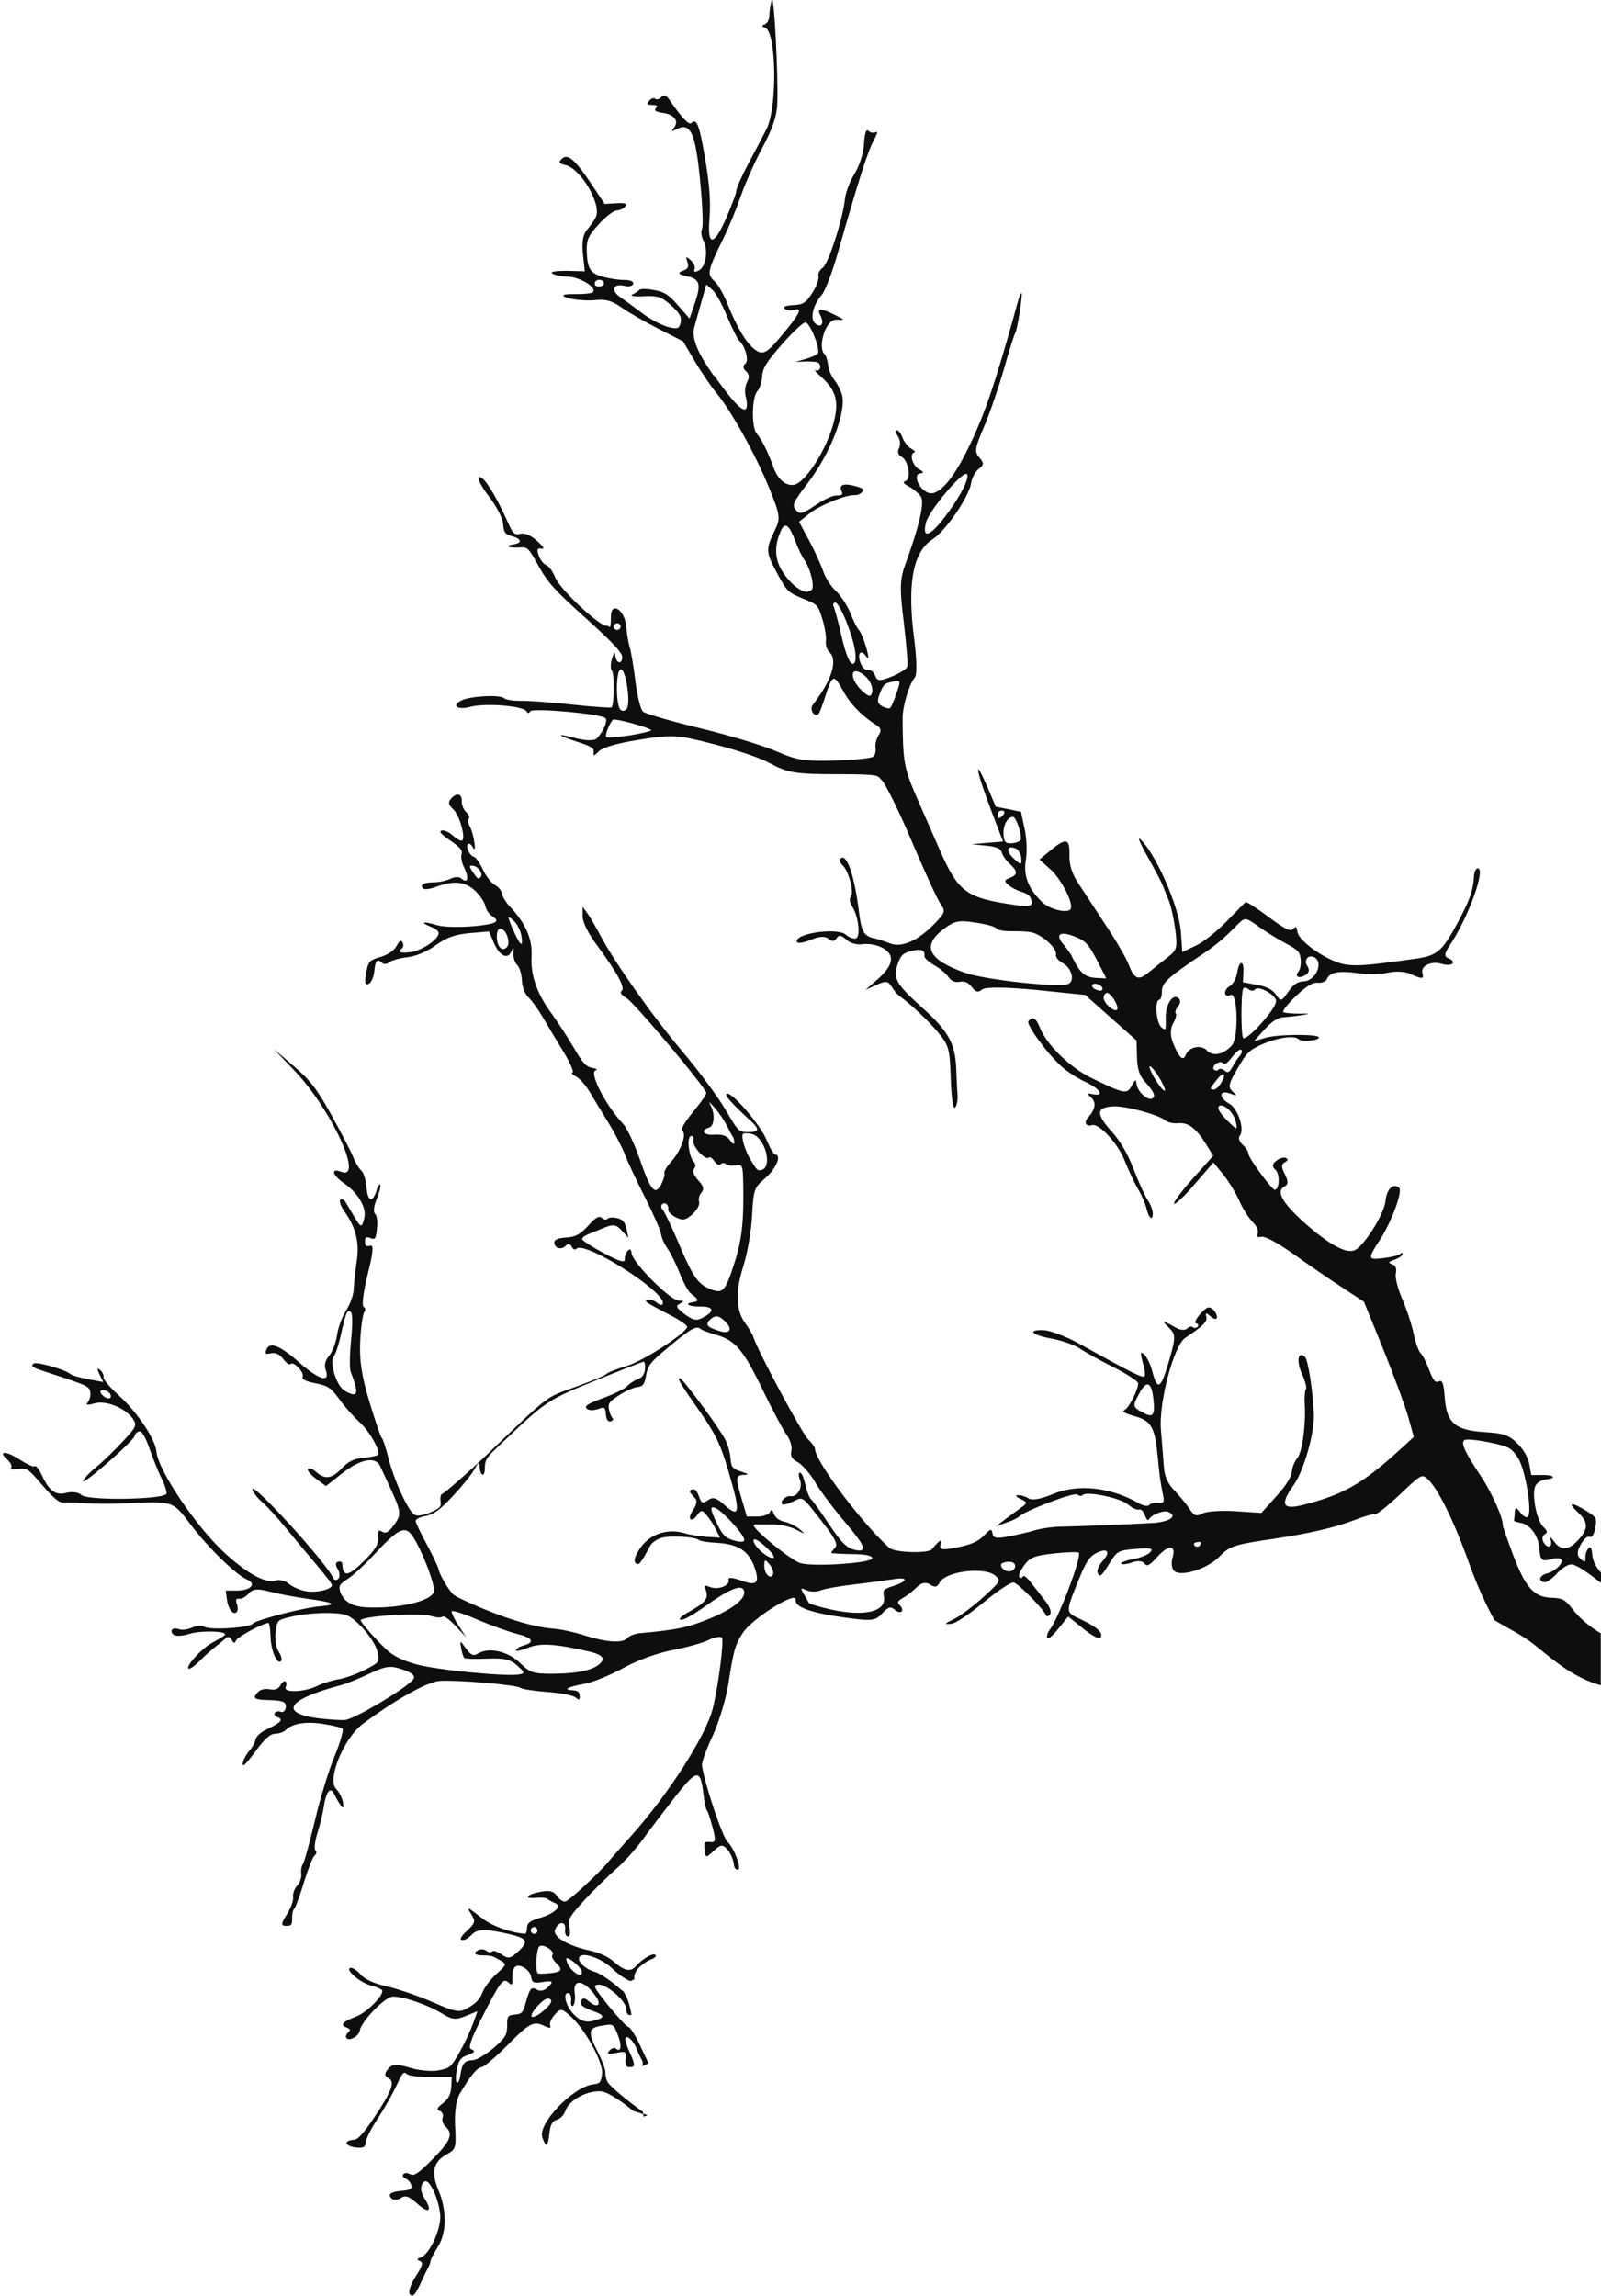 <?xml version="1.0" encoding="UTF-8"?>
<svg id="Ebene_1" xmlns="http://www.w3.org/2000/svg" version="1.1" viewBox="0 0 668 957.8">
  <!-- Generator: Adobe Illustrator 29.7.1, SVG Export Plug-In . SVG Version: 2.1.1 Build 8)  -->
  <defs>
    <style>
      .st0 {
        fill: #0e0e0e;
      }
    </style>
  </defs>
  <path class="st0" d="M270.3,882.5h-.2c-.6-.3-1.1-.5-1.7-.7,0,.4.1.9.1,1.3l1.8-.6Z"/>
  <path class="st0" d="M668,681.5c-4.7-2.8-8.8-6.2-11.9-10.2-3-3.9-4.3-4.6-8.7-4.7-7.3-.2-10.9-4.2-16-17.7-2.4-6.4-4.4-12-4.4-12.7.2-2.8-4.6-13.5-8.9-20-6.9-10.3-8.8-14.4-7-15.4.8-.5,5.5,0,10.4,1,8.1,1.7,9.1,2.2,11.9,6.5,3,4.6,6,22.4,4.1,24.5-.5.6-1.9-.2-3.1-1.7-1.8-2.5-2.2-2.4-2.4,0,0,1.5-.3,3-.3,3.3s1.3.7,3,1c3.8.7,7.3,5.5,7.6,10.7.3,4.8,1,5.5,4.9,4.4,1.7-.5,3.6-.5,4.1,0,1.4,1.3-2.1,4.9-5.7,5.9-3.3.9-4,3.2-1.2,3.7.9.2,3.3-1.5,5.2-3.6,1.9-2.2,4.7-3.9,6.1-3.8,1.7,0,5.9,2.7,12.3,7.7v-4.3c-2-2.2-3.4-4.8-3.6-7.2-.3-3.2-.7-4-1.7-2.8-.8.8-1.3,2.6-1.2,3.9,0,1.8-.3,1.9-2,.4-1.6-1.4-1.6-3,0-5.9,1.4-2.5,2.8-3.7,3.7-3.3,1,.4,1.8-.7,2.4-3.7.8-3.9.5-4.6-3.8-7.2-6.2-3.8-8-3.6-3.6.5,4.5,4.1,4.7,6.9.4,11.6-4,4.4-7.3,4.7-10.1.8-1.6-2.2-1.9-2.2-1.4-.4.7,3-1.7,3.3-3.2.4-.6-1.2-.3-2.6.7-3.1,1.2-.6,1-1.6-.6-3-2.8-2.5-5-13.6-3.4-17.1.6-1.4,2.6-2.6,4.6-2.8,4.7-.5,3-2-2.2-1.8h-4.1l-.8-4.5c-.5-2.8-2.4-6.2-5-8.7-3.6-3.5-5.6-4.2-13.6-4.7-12.4-.8-15.9-3.8-16.7-14.4-.4-5.8-1-7.5-2.4-6.8s-2.3,0-4.1-4.8c-1.2-3.2-2.8-6.3-3.6-7s-2.1-4.4-2.9-8.2c-.8-3.8-3-10.4-4.8-14.5-1.8-4.2-3-8.9-2.6-10.5.4-1.9,0-3.3-1.5-3.8-1.9-.7-1.7-1,1.1-2,1.8-.7,3.3-1.7,3.2-2.3,0-.6-.5-.7-1,0-.5.5-3.7,1.3-7,1.7-6.6.8-6.7.4-1.4-7.7,4.9-7.6,9.5-20.2,8-21.6-2.5-2.2-5.2.4-5.7,5.4-.5,5.5-9.2,19.3-13.1,20.7-3.6,1.3-10.8-2.7-20.9-11.7-9.3-8.4-11.9-13.2-8-15.1,1.5-.8,1.4-2.2,0-5-1.5-2.8-1.6-4.2,0-5,1.3-.7,1.5-1.3.4-1.8-.9-.4-2.7.1-4,1.2-1.8,1.4-1.8,2.4-.3,3.8,1.9,1.7,1.7,8.1-.3,8.3-1.2,0-10.8-13-11-15,0-1-1.2-2.7-2.5-3.9-1.3-1.2-1.8-2.7-1.2-3.5,2.3-2.6-.6-11.5-4.4-13.6-4.4-2.5-4.1-5.8.3-4.2,3.2,1.2,3.2,1.1,1.1-.9-1.8-1.7-1.5-3.2,1.4-8.2,4.6-8.1,5.5-9,11.5-11.6,6-2.6,12.9-3.6,14.6-2,1.4,1.3,8.6.7,8.6-.7s-17.1-1.4-22.4.2l-4.7,1.4,4.4-4.9c2.9-3.2,5.5-5,7.9-5.1,1.9-.1,5.4-.5,7.8-.9,3.7-.6,3.5-.7-1.4-.6-3.1,0-6-.3-6.5-.7-.4-.4,1.9-3.4,5.3-6.6,4.4-4.2,7-5.8,9.1-5.6,1.7.2,3.4-.5,3.8-1.5,1.2-2.9,5-3.6,12.9-2.5,4.1.6,9.8.5,12.7-.2s7.1-.5,9.2.5c5.1,2.3,5.8,2.2,5.1-.3-.9-3,3.7-5.2,7.9-3.9s6.8-.6,3.1-2.2c-2.1-.9-2-1.9.8-6.1,7.7-11.8,14.8-31.8,11.2-31.5-.7,0-1.4,1.5-1.5,3.2-.3,6.1-1.8,10.2-7.1,20-6.2,11.4-8.3,13.2-17.3,14.5-20.2,2.8-23.9,3.1-29.2,2.4-7.1-1.1-19.5-9.5-20.1-13.7-.3-2.2-.6-2.4-1.8-1.1-1.1,1.2-3.4,0-10.3-5.1-4.9-3.7-9.1-6.4-9.5-6.1s-3.9,3.9-7.9,8c-4.1,4.2-9.6,8.6-12.8,10.1l-5.7,2.7-.6-8.5c-.8-10.7-10.8-33.2-17.1-38.7-1.1-.9.4,2.4,3.2,7.4,2.8,5,5.6,10.2,6.2,11.7.6,1.5,1.8,4.5,2.7,6.7.9,2.2,2.1,7.7,2.7,12.2.9,7.5.6,8.4-3,11.2-2.2,1.7-5.8,4.6-8,6.4-4.5,3.7-6.1,3-8.6-3.5-.9-2.3-5-9.5-9.3-15.9-4.2-6.5-9.5-14.4-11.6-17.7-2.7-4.1-3.8-7.8-3.7-11.9.2-6.8-1.4-7.2-7.9-1.8l-4.6,3.8,4.7,4.2c4.6,4.2,9.9,14.7,8.2,16.6-1.5,1.7-8.2,0-11.3-2.6-6-5.4-8.4-11.4-7.3-17.8.6-3.4.4-9.4-.5-13.2l-1.5-7.1-5.2-1.1-5.3-1-3.2-7.5c-6.4-14.9-5.2-7.9,1.7,10.2l4.5,11.8-13.2,1.1,6,.6c4.3.4,6.2,1.2,6.7,2.9.4,1.3,1.8,3.4,3.3,4.7,3.4,3.1,3.4,4.6,0,5.9-2.2.8-2.4,1.3-.7,2.8,1.1,1,3.6,2.4,5.7,3,2.8.9,3.8,1.8,4.1,3.9.4,2.4-1.1,2.5-10.6,1-16.8-2.7-20.3-5.5-27.7-22.4-2.3-5.3-6.7-15.3-9.7-22.1-5.2-12-5.7-14.7-5.8-32.8,0-5.3,2.8-14.4,5.2-17.2.8-.9.7-7.8-.3-15.4-3.1-23.3-.7-36.8,7.6-42.1,5.5-3.5,15.2-17.7,16.1-23.5.3-2.1,1.8-4.8,3.2-5.9,2.2-1.6,2.2-2.5.2-4.7-2.1-2.4-1.8-4,1.9-12.7,2.4-5.5,6.1-16.4,8.4-24.3,2.2-7.9,4.4-14.6,4.7-15,.8-.9,3.3-16.6,2.6-16.6s-1.9,5-3.6,11.1c-7.5,26.6-11.4,38.1-17,50.2-7.1,15.4-13.5,23.2-17.9,22.1-4-1-7.1-7.7-3.8-8.2,1.7-.2,1.6-.6-.4-1.7-2.7-1.4-4.2-6.4-2.1-7,.7-.2.2-.9-1.2-1.6-1.3-.7-2.9-2.7-3.6-4.5-.6-1.8-1.7-3.2-2.4-3.2s-.5,1.2.5,2.6c.9,1.4,1.1,3.6.4,4.9-.8,1.5-.4,2.8,1.1,3.6,2.9,1.6,4.1,9.4,1.6,10.1-1.3.4-.9,1,1.6,2.4,1.9,1,4.1,2.9,4.9,4.2,1.5,2.5-1,12.9-6.3,27.4-2.6,6.9-2.7,10.6-.9,25,1.1,9.3,1.8,17.7,1.4,18.6-.4.9-3.3,2.7-6.5,4-4.8,1.9-6,1.9-6.8-.3-.6-1.6-1.7-2.5-3-2.5s-2.4-.8-3.2-3c-1.5-4.1.3-5.9,2.5-2.5,1,1.6,1,0,0-3.6-1-3.5-2.4-6.8-3.1-7.5-.7-.6-2.3-3.9-3.6-7.1-1.3-3.2-4-7.4-6-9.2-2-1.8-4.3-5.4-5.2-7.9-.8-2.5-3.4-8.3-5.8-12.8l-4.4-8.2,4.5-3.6c4.3-3.4,15.8-8,18.9-7.5.8,0,2-.4,2.8-1.2,1.2-1.3.8-1.6-3.1-2.7-4.8-1.2-6.6-.4-5.3,2.4.6,1.3,0,1.6-2,1.6s-5.6,1.8-9,4.1c-5.3,3.6-6.5,3.9-8.1,2-1.7-2-1.2-3.2,4.8-11.1,9.6-12.4,16.3-29.9,14.4-37-.5-1.9-2-4.7-3.2-6.2s-2.4-4.3-2.6-6.2c-.2-2-.9-4.1-1.5-4.6-1.8-1.6-1.3-7,.8-11,1.5-2.6,2.7-3.5,5-3.3,2.7.2,2.6,0-1-1.8-6.4-3.2-8.2-3.2-6.5,0,1.8,3.4.3,5.6-2.3,3.2-2.1-1.9-.7-7.8,2.9-11.8,1.3-1.5,4.4-9.4,6.7-17.6,8.4-29.5,12.6-42.7,15-46.9,1.3-2.4,1.8-3.9.9-3.4-.9.5-2.3.3-3.1-.5-1-.9-1.6.8-1.9,5.3-.2,3.9-1.8,9.1-3.9,12.5-2,3.2-3.7,7.8-4,10.3-.9,8.7-7,27.4-9.3,29-1.3.9-2.1,2.4-1.8,3.5s-.8,4.2-2.5,6.9c-2.8,4.3-3.8,5-8.1,5.2-3.2.2-4.4.7-3.5,1.5.8.7,2.5.9,3.9.5,3.4-1.1,2.6,1-2.4,7.3-8.7,10.8-10.2,11.8-13.7,9.4-3.6-2.5-7.7-9.3-11.7-19.3-1.5-3.9-4-8.2-5.6-9.6-3-2.7-2.6-4.4,4-17.8,2.1-4.2,5.2-11.8,7-16.9,1.7-5.1,5.8-14.4,9.1-20.6,4.4-8.2,6.1-13.3,6.3-18.4.5-11.7-1.4-47.3-2.3-43.5-.5,1.9-1,4.9-1,6.6s-.9,3.3-2,3.7c-1.3.4-1.2.8.3,1.4,4.7,1.8,5.1,33.4.5,42.3-1.1,2.2-4.4,8.5-7.3,13.9-2.9,5.4-5.3,10.8-5.3,11.9s-2,6.1-4.1,11.1c-5.2,11.9-8,12.2-7.1.7.7-8.3-.1-16.7-3-32-1.5-7.8-2.7-10.1-4.5-8.2-1,1.1-4-2.1-9.3-9.8-1.3-1.9-2.2-2.2-3.3-1-.8.9-1.9,1.2-2.5.7-.6-.5-1.7-.2-2.5.8-1.2,1.4-1,1.7,1.2,1.8,2.1,0,2.5.4,1.5,1.4-.8.9,0,1.5,3,1.9,4.8.7,6.9,3.5,4.5,6.3-1.2,1.5-.9,1.6,1.4.4,5.6-2.8,7.7,1.7,9.6,21.4,1,10.2,1.4,19.3.8,20.3-.5,1-.3,3.2.6,4.9,2.1,4.1,1,11.1-2,12.5-1.6.8-2.2.6-1.7-.6.4-.9-.3-2.6-1.6-3.7-2-1.8-2.2-1.7-1.4.7.7,2.2.3,2.9-2.2,3.8q-3,1.1,1.8,2.1c5.8,1.2,6.3,3.3,3.2,12.2l-1.9,5.5-4.8-5.5c-3.9-4.5-5.8-5.7-10.1-6.4-2.9-.6-5.7-.6-6.1,0-.4.5-1.7,1.3-2.9,1.9-1.1.6,1,.9,4.7.7,5.8-.3,7.5.2,11.5,3.8,3.6,3.2,4.5,4.9,4,7.2-.6,2.6-1.4,2.8-5.3,1.8-2.5-.7-7.2-3.1-10.4-5.5-3.2-2.4-7.4-5.5-9.5-6.9-4.3-3-3-5.9,2-4.7,1.7.4,3.2,0,3.4-.9.2-1-1.2-1.6-3.7-1.6s-6.2-.6-8.9-1.3c-5.5-1.5-6.6-3.4-6.8-11.4,0-4.1.8-6,5.1-10.6,2.8-3.1,6.1-5.6,7.4-5.7,1.2,0,2.9-.8,3.6-1.7,1-1.1,0-1.5-3.6-1.3l-5,.3-6.2-9.3c-6.6-9.7-9.5-12-11.9-9.3-1.2,1.3-.9,1.8,1.8,2.4,6.5,1.6,15.1,16.5,12.6,21.7-.7,1.4-2.4,3.8-3.7,5.3-1.6,1.8-2.2,5.1-1.7,10l.8,7.3-7.5-.2c-4.1,0-6.9.3-6.2,1s3.7,1.3,6.6,1.4c5.2.2,12.3,4.6,10.5,6.5-.5.5-3.3.8-6.2.8s-5.7,0-6,.4c-1.1,1.3,8,2.7,13.3,2.1,4.2-.5,6.9.3,11,3.2,3,2.1,10,6.1,15.5,8.9l10,5.1,4.9,8.3c2.7,4.6,6.7,10.4,8.9,13.1,6.3,7.5,16.6,26.2,22.1,39.7,4.6,11.4,4.8,12.7,2.5,17.5-4,8.3-3.9,9.2.7,17.9,4.3,7.9,4.6,8.2,10.8,10.8,6.3,2.5,6.4,2.7,8.2,8.5,1,3.2,1.7,7.3,1.5,9-.2,1.8.4,3.9,1.4,4.8,3.7,3.4,1.1,11.8-6.9,22.1-1.5,1.9.8,5.5,2.4,3.8.5-.5,1.7-3.8,2.8-7.2,3-9.4,3.6-9.6,7.4-2.6,3,5.6,8.1,10.8,14.2,14.6,1.7,1.1,1.9,2.2.7,4-.9,1.4-1.5,3.7-1.3,5.1.2,1.4-.1,3.1-.8,3.8-.6.7-7.8,1.5-15.9,1.7-12.9.4-16.1-.1-24.8-3.9-5.5-2.4-19.8-6.7-31.8-9.6-12-2.9-22.7-6-23.7-6.9-1-.9-2.4-6.4-3.1-12.1-.7-5.8-1.8-12.4-2.4-14.6-.7-2.3-1.3-6.1-1.5-8.7-.5-7-6.4-10.9-6.4-4.2s-.7,3.5-1.6,3.8c-2.6.8-19.8-15.3-21.7-20.3-.9-2.3-2.5-4.5-3.6-5-1.1-.4-2.6-2.2-3.2-4-.9-2.6-.7-3.2,1.1-2.9,1.5.2.9-.8-1.8-3.2-2.6-2.4-5-3.4-6.9-3-2.7.6-3.1.2-5.9-6.1-4.9-10.8-9.8-18.4-11.4-17.5-.8.5.8,3.7,4.1,8,3.3,4.4,5.7,8.9,5.9,11.5.3,3.6.9,4.4,3.7,5.1,4,1,4.4,2.9.7,3.4-3.9.6-2.1,1.6,2.3,1.3,3.7-.2,3.8,0,8.2,7.9,3.8,6.8,6.8,10.1,19.6,21.6,10.6,9.5,15.1,14.3,15.2,16,.2,3.2-2.3,3.2-2.8,0-.3-2.3-.5-2.1-1.5,1.1-.6,2-.6,4.2,0,4.8,1.1,1,1,14.1-.1,15.3-.3.3-7.9-.2-17-1.2-9.1-1-18.7-1.6-21.4-1.5-2.7,0-5.6-.4-6.5-1.1-1.7-1.6-14.4-.9-17.9,1-4.2,2.2-1.4,4,3.8,2.6,6.3-1.7,22.3-.4,23.5,1.9.5.9,1.1.9,1.5,0,.6-1.6,29.4,1,31.4,2.8,1.1,1-.7,5.4-3.5,8.4-1,1.1-4.4,1.1-8.8,0-8.8-2.3-8.3-1.4.9,1.6,5.6,1.8,6.8,2.6,6.5,4.4-.3,1.5.3,1.4,2-.4,1.5-1.7,7.6-3.5,17.1-5,13.8-2.2,15.7-2.1,31.2,1.9,9.1,2.3,19.4,5.8,22.8,7.7,7.9,4.3,10.9,4.8,29.3,4.8s15.8.7,17.8,2.5c1.5,1.4,7.1,12.7,12.4,25.2s10.7,24.3,12,26.2c2.3,3.4,2.2,3.7-2.5,8.6-6.8,7-13.7,10-18.4,8.1-2.1-.8-5-1.8-6.5-2.1-4.4-.9-5.5-2.7-6.5-11.1-1.9-15.3-5.2-24.9-7.8-22.1-.5.5-.1,1.7.9,2.6,2.6,2.4,5,11.4,3.5,13.1-.7.8-.5,2.6.5,4.1,2.7,4,3.7,12.8,1.6,13.4-1,.3-2.9-.4-4.1-1.5-3.5-3.2-21.5-.6-20.5,2.9.2.8,2.8.5,5.8-.8,3.5-1.5,6-1.6,7.4-.4,1.4,1.2,2.5,1.1,3.3-.2,1-1.6,2-1.4,4.1.5,1.7,1.6,4.5,2.3,7.2,1.9,2.4-.3,6,.4,8.2,1.7,5.1,3,4.2,7.3-2.6,13.2l-4.8,4.2,4.6-2.1c3.9-1.8,4.9-1.6,6.3.7.9,1.5,2.4,3.4,3.4,4,5.1,3.8,11.7,10,16,15.1,4.5,5.4,4.9,6.8,5.3,19.4.2,7.4,1,12.9,1.8,12,.8-.8,1.2-3.4,1-5.8-.2-2.4-.4-7-.5-10.2-.4-10.7-3.2-15.8-14.1-25.6-11.1-10-12.4-12.3-10.3-18.4,1.3-3.6,2.1-4.4,5.5-5.3,4.1-1.1,6-.4,5.6,2-.1.8,1.7,2.5,4.1,3.9,2.4,1.3,5.1,3.6,6,5,1.1,1.6,2.7,2.3,4.6,1.9,2-.4,3.7.3,5.1,2.2,1.6,2.2,2.6,2.4,4.3,1,1.4-1.1,9.9-1,22.6.2l20.4,2.1,10.7,9.5,10.7,9.5.2,6.9c.1,4.9,1.1,8,3.4,10.4,3.8,4.1,4.7,6.4,2.7,7-2.1.6-6-3.3-6.3-6.2-.2-2.1-.5-1.9-2,.8-2,3.7-3.1,3.4-17.1-3.4-8.7-4.3-18.5-13.9-21.2-20.8-1.6-4.1-3-4.9-4.8-2.8-1.1,1.3,7.9,13.7,14,19.1,2.2,2,6.7,4.9,10,6.4,6.1,2.9,7.9,6,2.8,5-2.5-.5-2.6-.4-.6,1.4,2.2,2.1,1.8,4.9-1.3,8.3-1.9,2.1-.9,4,1.7,3.2,2.9-.8,10.8,7.7,13.5,14.7,1.5,3.7,3.9,9,5.5,11.7,1.6,2.7,3.2,6.4,3.6,8.2,1,4.2,2.6,5.6,2.7,2.4,0-1.4-.9-3.9-2.1-5.7-1.2-1.7-3.8-7.5-5.9-12.9-2.4-6.4-5.7-11.9-9.3-15.9-6.5-7.2-6.3-10,.8-10.3,5.2-.3,19.1,3.5,21.8,5.9.9.8,3.3,1.3,5.3,1.1,4.2-.4,7.5,2.1,11.7,8.9l2.9,4.7-8.6,9.6c-4.7,5.3-8.2,10-7.7,10.4.5.4,4.4-3.2,8.6-8.2l7.8-9,4,4.9c2.2,2.7,5.3,7.7,6.8,11.1,1.5,3.4,4.1,7.4,5.6,8.9,1.6,1.5,2.5,3.6,2.1,4.6-.6,1.6-.4,1.8,1.7,1.5,1.5-.2,6.6,2.5,13.2,7.2,5.9,4.2,14.9,10.4,20.1,13.8l9.3,6.1,8.1,19.9c4.4,11,9.1,23.6,10.4,28.2l2.3,8.3-5.9,5.4c-15.4,14.1-23.7,18.8-40.5,23-8.4,2.1-9.5-.2-3.8-8.2,4.3-6,8.8-21.8,8.5-29.6-.4-9.9-2.4-22.7-3.7-24-2.9-2.6-3.7,1.7-1.3,7,1.4,3,2.1,5.9,1.7,6.4-.4.5-.7,3.4-.5,6.4.5,8.9-1.1,20.2-3.2,22.6-1.1,1.2-2,3.7-2.2,5.5-.2,2.2-2.4,5.8-6.5,10.3l-6.2,6.9-10.7-.7c-5.9-.4-12.1,0-13.8.9-2.8,1.4-3.5,1.1-5.7-2.2-1.4-2.1-4.3-5.5-6.3-7.6-2.6-2.7-3.9-5.6-4.2-9.8-.2-3.3-.8-10.1-1.2-15.2-1-11.3,5.3-35.1,10.1-38.4,7.8-5.2,9.4-6.9,8.8-9-.4-1.6,0-1.6,1.8,0,1.3,1.2,2.5,1.4,2.7.5,0-.9-.6-2.4-1.7-3.4-1.6-1.4-2.6-1.1-5.3,1.9-1.9,2.2-2.6,3.8-1.7,3.9.9.2,1.1.8.6,1.4-.5.6-1.5.7-2,.2-.6-.5-1.6-.2-2.4.6s-2.9.7-4.7-.4c-5.6-3.2-6.2-3.2-2.9,0,2.8,2.7,2.9,3.9.5,12.4-3.8,13.4-5.2,14.5-7.5,5.5-.7-2.7-2.2-5.6-3.3-6.7-1.6-1.5-1.7-.8-.6,3.2.8,2.8,1.2,5.4.7,5.9-.7.8-5.1-1.3-27.2-13.6-5.2-2.9-11.8-5.4-14.4-5.6-7.7-.4-5.6,2,3,3.5,4.3.8,9.6,2.7,11.8,4.2,2.2,1.5,8.5,5,14.1,7.8,5.5,2.8,10.1,5.8,10.1,6.6,0,2.7-3.8,10.2-5.6,11.1-1.3.7-.3,1.4,4,2.6,7.2,2,8.6,4.6,9.8,17.4.4,5.1,1.3,11.5,1.9,14.2,1,4.3.8,4.8-1.7,4.6-1.5-.2-3.2.2-3.8.9s-2.6.3-4.4-.8c-11.9-6.7-25.3-8.1-35.7-3.8-5,2.1-8.8,2.8-10.3,1.8-1.3-.8-3.2-1.4-4.4-1.3-1.3,0-.9.6,1.2,1.6,2.8,1.3,2.8,1.7.4,3.4-1.5,1.1-4.5,3.3-6.7,4.9l-3.9,3,4.3-1.5c2.4-.8,4.6-1.9,5.1-2.4,2.2-2.4,23.2-10.4,24.4-9.3.8.7,1.8.8,2.3.2,1.6-1.7,15.9,1.3,18.9,4,1.6,1.4,3.5,2.3,4.4,2.1,1-.3,1.9.5,2.6,2.4.6,1.6,1.3,2.4,1.6,1.8,1-2,6-4,8-3.3,4.4,1.7.9,4.2-6.3,4.7-10.7.6-28.8,1.3-37.2,1.5-3.9,0-9.2.7-11.8,1.5s-7.6,1.9-11.1,2.6c-5.2,1-6.5.7-6.8-1.3s-.9-1.9-3.1.5c-2.9,3.1-6.1,4.5-14,5.8-4.1.7-5,.4-4.6-1.5.3-2,.2-2.2-1.1-.9-.8.8-1.9,2-2.4,2.7-1.4,1.9-15.5,1.5-17.8-.5-11.3-10.1-30.5-35.6-31-41,0-1-1.4-2.9-2.9-4.3-2.4-2.2-20.7-36.2-22.8-42.5-.4-1.3-2-4-3.5-6-3.9-5.4-4.1-13.2-.7-23.9,1.6-5.1,3.3-14.5,3.6-20.9.6-10.9.9-11.7,5.2-15.4,4.7-4,7.2-9.6,4.6-10.1-.8,0-2.4-2.9-3.7-6-2.4-6.1-14.3-20.1-16.6-19.4-1.3.4,2.1,4.2,10.1,11.5,3.8,3.5,3.4,4.6-1.7,4.5-3.4,0-3.9-.6-8.9-9.2-2.9-5-11.1-16.2-18.4-24.8-13-15.5-28.2-37.2-34.1-48.4-1.7-3.2-4-7.2-5.1-8.7l-2.1-2.9v4.2c.2,2.7,2.4,7.1,6.4,12.4,8.2,11.2,11.5,17.3,9.9,18.5-.9.6-.2,1.7,2,3,3.3,1.9,33.2,37.5,33.3,39.6,0,.6-1.6,3-3.6,5.5-6,7.4-7.3,9.5-6.2,10.5,1.6,1.5-1,8.4-4.8,12.6-1.9,2.1-3.2,4.3-2.9,4.9.3.6-.3,2.7-1.3,4.6-2.6,4.9-4.4,2.7-9.1-10.9-2.2-6.2-5.2-12.6-6.8-14.3-7.3-7.7-14.4-21.5-11.4-22.4.9-.3.2-.7-1.5-1-2.5-.4-4-2-7.8-8.6-2.6-4.4-6.7-10.7-9.1-14-6.1-8.2-8.9-16-8.4-24.1.4-7-2.5-13.7-9-20.5-1.7-1.8-3.2-4.3-3.4-5.6-.2-1.2-1.5-2.8-2.9-3.5-1.4-.7-3.7-3.6-5-6.4-1.3-2.8-3-5.2-3.7-5.3-1.7-.3-3.6-4.2-2.6-5.3.4-.5,1.4,0,2.1,1.3.8,1.5,1.1.7.6-2.2-.3-2.4-1.2-5.4-1.9-6.6-.7-1.2-.9-2.7-.4-3.2s0-1.7-1.1-2.7c-1-.9-1.9-2.9-1.8-4.4.1-3.3-2.1-3.9-4.5-1.2-1.3,1.5-1.1,2.6.8,4.3,2.6,2.3,5.3,11.5,3.9,13.1-.4.5-2.1-.4-3.8-1.9s-3.8-2.5-4.8-2.2c-1.3.4-.3,1.5,3.6,4.2,4.1,2.8,5.2,4.1,4.7,5.6-.4,1,0,3.7,1.2,5.9,2,4.2,1.3,6.6-1.3,4.3-.9-.8-2.9-.7-4.5.1-1.6.8-4.7,1.5-6.9,1.5-4.2,0-6.1,1.1-4.5,2.6.5.5,2.8.2,5-.6,7.5-2.8,12.3-2.4,16.4,1.3,2.1,1.9,4.2,4.9,4.5,6.6.4,1.7,1.7,3.6,3,4.3,1.3.7,1.9,1.7,1.4,2.2-1.7,1.9-19.3,3-24.5,1.5-5.9-1.8-7.6-1.3-2.5.7,2.2.9,3.3,1.9,3.1,2.9-.5,2.6-7.1,7-11.5,7.6-4.3.6-6,0-3.9-1.4.7-.5.9-1.7.4-2.6-.6-1.2-1.3-.8-2.5,1.4-1.1,2-3.4,3.6-6.6,4.6-4.7,1.4-5.1,1.8-6,6-.5,2.5-.7,4.8-.2,5.2,1.3,1.1,3.2-1.8,3.5-5.3.4-4.3,1.2-5.3,3.1-3.5.8.8,2.2.7,2.9,0,.8-.8,4.1-1.8,7.5-2.2,3.8-.4,8.5-2.4,12.2-5.1,4.4-3.2,8.2-4.5,14.1-5l8.1-.7,1.9,4.6c2.3,5.5,5.8,7.3,7.3,3.9,1-2.2,1.1-2.2.9.8,0,1.7.6,3.8,1.6,4.7s1.8,3.7,2,6.4c0,2.7,1.3,5.8,2.6,7s3.8,4.6,5.6,7.6c1.8,3.1,5.7,9.6,8.7,14.5,3,4.9,4.9,9.1,4.2,9.3-.7.2,0,1,1.4,1.7,1.4.7,3.9,3.4,5.4,5.9s5,8.3,7.8,12.8c2.8,4.5,6,10.7,7.2,13.7,1.1,3,4.9,11.1,8.4,18,3.5,6.9,6.5,13.8,6.7,15.3s1.4,4.3,2.8,6.2c1.3,1.9,3.6,6.6,5.1,10.4,1.5,3.8,3.5,7.5,4.6,8.3,3.3,2.5,3.5,3.2.8,3.6-4,.6-1.6,1.9,3.4,1.8,5.3,0,5.8,1.9,1,4.5-2.9,1.6-4.2,1.3-7.8-1.3-3.6-2.8-3.9-3.4-2-4.4,1.9-1,1.8-1.2-.5-1.3-3.5,0-19-15.6-19.6-19.5-.3-2.1-.7-2.3-1.7-1.2-.7.8-1.3,2.4-1.2,3.6,0,1.5-2.4.7-8.8-2.7-4.9-2.6-8.9-5.2-9-5.8,0-.6,1.1-1.5,2.6-2.1s4.5-1.8,6.9-2.8c3.5-1.4,4.8-1.2,7,1.3l2.8,3-.8-3.7c-.6-2.8-1.5-3.9-3.9-4.5-1.7-.4-3.5-.3-4,.3-.5.5-1.6.4-2.4-.4-1.1-1-2.6-.2-5.7,3.3-3.3,3.6-5.3,4.7-9.2,4.9-3.3.2-5,.9-4.9,2.2.1,2.4,3.1,3.1,4.9,1.1.8-.9,1.7-.7,2.3.5.6,1.1,1.4,1.5,2,.9,3.2-3.6,37,17.8,36.1,22.8-.2.9-1.2.8-2.4-.2-1.1-1-2.9-1.6-3.8-1.3-1.9.5-1.8.6,10.2,6.9,3.3,1.7,6,3.7,6.1,4.3.1,2.4-18,14.2-25.2,16.4-4.1,1.2-7.9,2.7-8.4,3.3s-6.3,3-12.9,5.4c-12.8,4.6-10.6,2.9-36.5,27.8-8.2,7.8-18,16.4-19.1,16.8-.7.2-1,1.6-.8,3,.4,2.3,0,2.9-4,4.7-2.5,1.1-5.4,1.7-6.6,1.2-2.6-1-8.9-14.6-11.3-24.5-1-3.8-2.1-7.3-2.6-7.7s-2.8-7.3-5.2-15.2c-3.2-10.6-4.2-17.3-3.8-25.2.3-5.9,1.1-11.3,1.7-12.1.7-.7.5-1.7-.3-2.2-.8-.5,0-6.6,1.7-13.5,2.3-9,2.6-12.4,1.1-12-1.7.5-2.2,0-2.2-1.7s.4-2.2,2.2-1.5c2.1.8,2.3.4,2.8-4,.3-2.7,0-5.4-.8-6.1s-.5-3.3.6-5.9c1.1-2.6,1.8-5.3,1.6-6.1-.2-.8-1,.2-1.6,2.3-1.7,5.4-3.7,4.6-4.2-1.5-.2-2.9-1.2-6.1-2.2-6.9-1-.9-2.5-3.4-3.3-5.5-.8-2.1-4.9-10-9-17.4-6.4-11.5-8.8-14.5-15.8-20.6l-8.3-7.1,8.6,9c15.4,16.2,29.1,45.9,19.5,42.2-4.6-1.8-3.8,1.4,1.2,4.8,5.8,4,9.5,10.2,8.4,14.5-1,4.1-1.4,4.1-4-.3s-3-5-3.7-6.2-1.7-1.7-2.3-1.1c-.6.6.3,2.7,1.7,4.8,4.7,6.5,6.3,12.8,5.2,20.4-.6,4.1-1.2,9.4-1.3,11.9,0,2.5-1.6,6.6-3.2,9.1-1.7,2.6-3.4,7.3-3.8,10.4-.5,3.2-2,7-3.3,8.5-1.6,1.8-2.1,3.9-1.4,5.8,2,5.6-2.7,4.3-11.2-3.2-8-7.1-12.3-8.7-13.6-5.1-.6,1.7-.3,1.9,2,1.4,1.9-.4,3.6.4,5.1,2.4,1.2,1.6,2.6,2.6,3,2.1,1.2-1.4,5.8,3.4,5.1,5.2-.5,1.1,1.1,2,5.3,2.8,5.4,1.1,6.4,1.8,10.1,6.8,2.2,3.1,5.9,7.2,8.2,9.3,4.2,3.7,9.1,12.4,7.8,13.8-.4.4-3.1.9-6,1.2-3.9.3-6.4,1.5-9.2,4.5-4.1,4.3-7,4.7-10.8,1.2-1.3-1.1-2.7-1.6-3.2-1.1s1,2.4,3.3,4.1l4.2,3.1,7-5.5c7.6-5.9,13.8-7,15.7-2.7.6,1.3,2.2,4.8,3.6,7.8,5.2,11.1,5.3,12.2,2.2,16.5-2.2,3.1-3.5,3.8-4.9,3-1.7-1-1.9-.7-1.8,2.5,0,2.9-1.1,4.9-6.1,9.8-6.1,6.1-8.5,6.6-8.8,1.8,0-1.5-.6-2-1.9-1.6-1.1.3-1.1,1.5-.1,3,.9,1.4,1,3.2.3,4-.9,1-1.8.8-2.5-.8-3.6-7-33-39.2-33.4-36.6,0,.9,1.6,3.3,3.9,5.3,2.3,2,6.6,6.7,9.6,10.4s8.6,10.4,12.5,15,7.2,8.8,7.2,9.4c0,1.9-6.9,3.4-11.2,2.5-2.4-.5-5.5-1.9-6.9-3.1-1.3-1.2-3.8-1.8-5.5-1.3-4.2,1.2-11.2-2.6-20.6-11-11.9-10.7-28.2-34.6-29-42.7-.5-5.4-8-16.5-15.7-23.5-3.7-3.3-6.6-6.8-6.4-7.6.2-.9-.5-2.3-1.5-3.1-1.2-1-1.3-.4-.2,1.8l1.6,3.3-6.3-1.2c-3.5-.6-6.8-1.6-7.5-2.2-2.2-1.9-14.4-5.3-15.3-4.3-1.2,1.3-.8,1.5,6.2,3.8,16.6,5.4,17.1,5.7,17.5,8.2.2,1.4-.3,3.2-1.1,4.2-1,1.1,0,1.2,2.8.4,4.8-1.4,13,1.9,16.1,6.5,1.7,2.6,1.4,3.3-4,9.1-3.2,3.5-8.3,8.5-11.5,11.1-3.1,2.6-5.5,5.2-5.3,5.8.4,1.3,21.1-16.9,21.5-18.9,0-.8,1-1.7,1.9-1.9,1-.3,2.6,2.3,4.3,7.2,1.5,4.2,3.7,9.8,5,12.3,1.3,2.6,2.2,5.4,2.1,6.4-.3,2.5-32.8,3.1-35.5.6-1.2-1.1-4-1.5-6.2-.9-4.5,1.2-7.2-.6-10.3-7.3-1.2-2.6-2.6-4.3-3-3.8-.4.5-3.1-.7-6-2.6-5.8-3.8-9.7-4-5.5-.2,1.5,1.3,2.2,2.9,1.6,3.5-.5.6.7.8,2.9.5,3.6-.6,4.4,0,9.3,5.7,5.6,6.6,8.1,8.7,10.1,8.2.6,0,4.2,0,7.9.3s12.4.4,19.2,0c18.4-.8,18.1-.9,25.6,9,7.2,9.6,19,21,23.5,22.9,4.2,1.8,1.4,4.7-4.5,4.6h-4.4l.5,3.7c.5,4,2.7,6.8,4.1,5.2.5-.5.5-2.1,0-3.4-.6-1.7-.2-2.3,1-2.1,1,.2,2.8-.8,4-2.2,1.7-1.9,3.8-2.1,8.6-.8,3.5.9,10.6,2.3,15.8,3,11.1,1.5,12.9,2.5,5.8,3.1-7.5.6-27,5.7-28.5,7.3-1.6,1.8-18.6,2.8-20.4,1.2-.7-.6-2.9-.5-4.8.4-1.9.8-4.4,1.2-5.6.7-2.6-1-4.2.6-2.3,2.3.8.7,3.7.6,6.5-.3,5-1.6,16.4-1.2,14.9.4-.4.5-2.9,2-5.5,3.4-4.6,2.5-11.8,10.8-9.3,10.7.7,0,2.8-1.7,4.8-3.7s4.8-4.5,6.4-5.7c1.5-1.2,3.4-2.7,4.1-3.4s1.8-.5,2.4.8c.7,1.4,1.3,1.5,1.8.2.6-1.5,11-7.1,13.5-7.3.4,0,.8,2.5.9,5.7.1,5.8,2.8,12,4.4,10.2.5-.5,0-2.3-1-3.9-1.1-1.6-1.7-5.2-1.3-8,.6-4.9.7-5.1,4.9-6.2,8.6-2.3,22.1-2.6,25.5-.7,5,2.8,11.6,11.2,12.3,15.6.6,3.7.5,3.8-5.5,6.9-3.4,1.7-8.3,3.5-10.9,3.9-2.6.4-6.7,1.7-9,2.8-5.2,2.6-14.1,2.9-13.1.5,1.1-2.8-.9-3.4-2.2-.8-.8,1.6-2.3,2.1-4.4,1.7-1.8-.4-4,0-5,1.2-2.4,2.6-1.7,3.1,4.8,3.3,3,0,5.8.5,6.2,1,1.5,1.3.3,4.6-1.4,3.9-.9-.4-2-.2-2.5.4-.5.6,0,1.4,1.1,1.8,2.6,1,1.5,2.2-4.3,5-2.8,1.3-4.6,3-4.9,4.4-.2,1.2-1.4,3.4-2.7,4.8-1.2,1.4-2.4,3.7-2.6,5.1-.2,1.8,1.2.5,5.2-4.9,4.3-5.8,6.2-7.4,8.5-7.5,1.6,0,3.5-.8,4.2-1.5,2.6-2.7,8.3-3.7,15.4-2.6,4,.6,7.7,1.5,8.3,2,.6.5-.9,5.7-3.3,11.5-2.4,5.8-6.2,18.1-8.3,27.3-2.2,9.2-4.4,17.2-5,17.9-.5.7-.8,2.3-.6,3.8.2,1.5-.5,3.7-1.7,5s-1.9,3.5-1.7,4.8c.2,1.4-1,4.7-2.6,7.2-2.5,3.9-2.5,4.7-.4,4.8,2.2,0,2.6-.3,2.6-3s.4-3.7,1-4.3c.5-.6,2.3-5.6,4-11.1,1.7-5.5,3.6-10.4,4.4-11s.9-1.5.3-2.1c-.6-.6-.2-3.8.8-7.1,1.1-3.4,2.3-8.4,2.7-11.1.9-6.2,2.8-8.6,4.3-5.4.6,1.3,1.8,3.4,2.7,4.7,1.1,1.6,1.4,1.2,1-1.1-.3-1.9-1.6-4.4-2.8-5.6-4-3.8,3.1-21.2,11.1-27.2,13.6-10.1,26.8-17.5,32-17.9,7.3-.5,32.3,1.6,33.8,2.9.6.5,5.6,1.3,11.1,1.7s10.8,1.4,11.9,2.3c1.4,1.2,1.8,1.1,1.7-.6-.1-1.7-.8-2.3-2.9-2.4-4.4-.2-2-1.5,4.9-2.7,3.4-.6,10.7-3.6,16.2-6.6,6-3.3,14-6.2,20.6-7.5,5.9-1.1,12.6-3,15-4.2,2.4-1.2,4.9-1.6,5.5-1,1,.9-1.4,19.9-3.8,29.6-2.8,11.3-18.5,35.8-34.1,53.2-4.3,4.8-8.6,9.7-9.6,10.9-3.4,4.2-16,15.9-17.7,16.4-.9.3-2.5-.7-3.5-2.2-1.4-2-3-2.5-6.5-1.9-6,1-8,3.1-2.5,2.6,2.3-.2,4.5,0,5,.5.5.4,1.9,1.2,3.1,1.7,3.1,1.2,0,4.3-6.4,6.2-4.1,1.2-5.2,2.1-5.3,4.1,0,1.4-.4,2.5-.8,2.5-6.1-.5-13.7-3.2-17.8-6.4-6.6-5.1-6.8-5.2-4.5-1.5,1.7,2.7,1.4,3.5-1.9,6.6-2.6,2.4-3.3,3.7-2.1,3.9,1,.2,2.7-.8,3.8-2,2.5-2.7,5.7-2.8,15.8-.5,8,1.9,8.5,3.2,2.9,8.1-2.3,2.1-3.6,2.2-6,.4-1.7-1.2-3.5-1.8-4-1.2-.5.5-1.5.4-2.3-.3-.8-.7-2.3-.8-3.4-.3-2.5,1.3-1.5,2.2,2.3,2.2s4.5.8,6.3,1.8c3.4,1.8,3.4,1.9-1,5.9-2.5,2.2-5.1,5.7-5.9,7.8-1,2.7-2.6,4.4-5.7,6.2-3.9,2.3-5.2,2.1-15.3-2.3-6-2.6-14.6-5.5-19-6.5-5.4-1.2-9.1-2.9-11-5.1-1.6-1.8-3.6-3-4.3-2.5-1.8,1,4.7,6.3,8.9,7.3,1.8.4,3.8,1.3,4.4,1.8,1.6,1.5-6.1,9.5-10.9,11.2-5.3,2-6.6,3.4-4,4.4s1.5,1.4.7,2.3c-.8.8-1,1.9-.4,2.3,1.3,1.2,5.1-1,5.4-3.2.6-3.8,10.4-14,13.7-14.2,4.2-.2,15,3.5,20.9,7.2,3.9,2.4,5.6,2.6,9.6.9l4.9-2-1.8,5.1c-1,2.8-3.5,8.2-5.6,11.9-3.7,6.5-4.1,6.8-9,7.7-2.9.5-8.3,0-12-1.2-5.5-1.6-7.2-1.5-8.9.6-1.6,2-1.5,2.9.2,3.8,2.9,1.5,1.4,5.5-6.3,16.9-4.1,6.1-6.5,8.7-7.9,8.8-5,.3-4,2.9,1.3,3.3,2.5.2,3.3-.3,3.4-2.2,0-1.3,2.3-5.8,5-9.9,2.7-4.1,6.2-10.3,7.8-13.7,2.5-5.5,3-6.1,4.4-4.9.8.8,5.4,1.3,10.1,1.2h8.6l-.2,4.2c-.2,3-1.2,5-3.5,6.8-2.5,1.9-2.8,2.6-1.3,3.2,1.1.4,1.6,1.7,1.2,2.7-.4,1.1.1,2.8,1.2,3.8,3.3,3,2.2,6-5.5,13.7-5.7,5.8-7.7,7.1-9.2,6.2-1.1-.6-2.4-.7-2.9,0-.5.6-.1,1.4.9,1.8,1,.4,2.1,1.6,2.4,2.7.5,1.6-.4,2.1-3.7,2.4-5,.4-6.4,1.5-4.4,3.3.8.7,2.5.6,3.8-.3,1.9-1.2,3.2-.8,6.6,2.2,5,4.5,6.7,3.5,3.3-1.9-1.7-2.7-1.9-4.8-.8-6.5q1.7-2.5,4.4,3c1.5,3,2.8,7.9,2.9,10.7.2,6-4.6,16.1-8.1,17.3-1.7.6-1.8,1-.4,1.5,1.5.6,1,2.2-1.5,6-3.2,5-3.9,8.5-1.5,8.4.6,0,2-2.2,3.2-4.9,1.2-2.6,2.5-5.4,3-6.2s1-2.1,1.2-3c0-.9,1.6-3.8,3.2-6.4,3.6-5.8,3.7-15.1.1-23.5-3.1-7.5-2.1-11.8,3.5-14.9,3.8-2.1,4-2.7,3.5-11.7-.3-5.9.4-10.9,1.9-13.5,4.6-7.8,7.2-10.9,9.2-11.2,1.1-.2,5.6-4,10.1-8.5,9.7-9.9,11.5-10.9,16-8.7,1.9,1,3,1,2.5,0s.4-3,1.8-4.6c2.5-2.8,3-2.8,6.8.7,6.1,5.5,13.8,19.6,13,24.1-.5,3.4-.9,3.9-3.7,4.2-8.4,1-23.3,16.5-21.2,22.2,1.6,4.4,2.2,4.1,2.9-1.4.4-3.9,1.2-5.5,3.1-6,1.6-.5,3-1.9,3.8-4.2,1.8-4.4,9.7-8.4,15.2-7.6,2.6.4,9,4.7,12.9,8.1,1.4.4,2.8.8,4.2,1.4,0-.4-.1-.7-.2-1.1-6.3-4.4-13.8-10.7-14.7-12.4-.6-1.1-1-2.9-.9-4.1,0-1.2-1.4-4.9-3.1-8.3-4.4-8.4-4.1-10.2,1.7-11.1,4.7-.8,4.8-.7,6.6,3.9,1.8,4.5,1.3,7.6-.9,5.6-.6-.5-1.8,0-2.6.9-1.3,1.5-.8,1.7,2.7,1,4.2-.8,4.3-.7,4,2.6-.2,2.7.2,3.4,2.1,3.3,1.9,0,1.9-1.2-.2-5.8-2.7-5.7-2.6-8.4.2-5.8.9.8,2,2.5,2.5,3.9s1.5,3.5,2.2,4.7c.5.8.5,1.7.1,2.7,1.1-.8,2.2-.8,2.7-1.4-.7-1.3-2.1-4.2-3.5-7.3-1.9-4.1-4.1-7.5-4.8-7.7-.7,0-4.5-4.1-8.4-8.9-6.3-7.8-6.7-8.7-4.1-8.8,3.3-.2,11.3,6.7,11.5,10,0,2.3,1,3.2,2.2,2.5-.6-3-1.2-6-2.8-8.7-.2-.3-.3-.5-.4-.8-.8-.6-1.7-1.3-2.7-2.2-3.5-3-7.7-5.7-9.3-6.1-3.5-.9-7.1-3.9-6.7-5.8.5-3,9.2-.2,14.1,4.6,2.1,2,4.9,4,7.2,5,.2,0,.4,0,.6-.2.4-.2.9-.4,1.3-.6-.5-.9,0-2.8,1.6-4.6,1.3-1.4,3.6-3,5.2-3.6,1.6-.6,2.4-1.4,1.9-1.9-1-1-5.3,1.5-8.3,4.8-2.2,2.5-4.9,1.8-9.6-2.4-1.8-1.6-6.2-3.6-9.9-4.3-9-2-15.2-5.8-14.1-8.6,1.4-3.6,4.6-3.7,4.2-.2-.2,1.7.4,3.1,1.2,3,.8,0,1.1-1.7.6-3.7-.8-3.2-.2-4.4,6.2-11.4,3.9-4.2,9.9-10.1,13.2-13,3.4-2.9,8.6-8.7,11.5-12.8,3-4.1,9-12,13.3-17.5,9.1-11.5,10.4-11.6,11.7-1.1.4,3.4,1,6.5,1.4,6.8.4.3,1.4,3.5,2.4,7.1,1.5,5.6,1.3,6.5-1,6.2-2.4-.2-2.7,0-2.3,3.3.4,3.4.5,3.5,3.8.4,2.9-2.7,3.7-2.8,5.7-.6,1.2,1.4,2.4,4,2.6,5.7.2,2,.9,3,1.9,2.7,1.5-.5-1.8-9.2-4.4-11.5-2.1-1.9-9.6-24.2-10.7-31.9-.2-1.2,1.8-6.8,4.5-12.5,2.6-5.7,5.5-15.3,6.5-21.5,2.2-14.3,2.8-16.3,6-21.3,3.8-6,22.9-18,22.1-13.8-.5,3,6.7,5.5,20.9,7.4,11,1.5,12.4,1.3,15.2-1.8,2.5-2.7,3.5-3,5.1-1.6,1.1,1,2.5,1.4,3,.8.5-.6.2-1.7-.7-2.5-1.3-1.1-1-1.9,1.2-3.1,1.6-.9,4.2-2.9,5.8-4.5s3.6-2.5,5.6-1.1c2,1.3,2.9,1.1,4-.9,2.5-4.7,18.8-6.7,23.2-2.8,2.4,2.1,2.3,2.2-5,8.9-4.1,3.7-9.5,7.8-12.1,9.1-4.3,2.1-4.4,2.3-1.6,2.1,1.9,0,7.2-3.6,13.7-8.9,5.8-4.8,11.5-8.6,12.6-8.4,1.9.3,12.8,11.4,13.5,13.7.2.6,1,.5,1.7-.3.8-.9,0-3.1-1.9-5.6-1.8-2.3-4.5-5.8-6.1-7.8-1.5-2-3-3.2-3.3-2.5s-1,.8-1.5.3.4-2.7,2-4.9c2.5-3.4,4.3-4.1,12.5-5,5.2-.6,9.9-.7,10.3-.3,1.5,1.3-8.7,28.1-12.1,32.1-.8,1-1.3,2.5-1.1,3.3.3,1,2-.4,4.6-3.6l4.2-5.2,6.2,5c3.4,2.8,6.6,4.5,7.1,4,1.7-1.8-.8-4.3-7.2-7.4-7.5-3.5-7.4-2.7-1.9-16.5,3.1-7.7,4.6-10,7.4-11.5,4.7-2.4,6.3-.7,2.9,3.1-1.5,1.7-2.5,3.8-2.3,4.7.8,2.6,1.6,2,5.1-3.7,3.1-5,3.6-5.3,11-5.9,6.1-.5,7.4-.2,6,1.3-.9,1.1-4.3,2.5-7.4,3-3.1.6-5.3,1.5-4.8,1.9s2.6.2,4.7-.6c2.2-.8,4.3-.6,5,.5,1,1.4,2.1.9,5.4-2.8,4.8-5.3,8-5,6.3.5-.6,2.1-.3,4.5.7,5.4,2.9,2.6,14-.9,18.9-6,4.3-4.4,6-5,23.2-7.5,14.2-2.1,25.2-4.7,32.8-7.6,4.1-1.6,8.1-2.8,8.9-2.6s5.5-3.6,10.5-8.3c8.6-8.2,9.1-8.5,11.4-6.4,4.3,3.8,11.1,17.6,17.4,35.3,3.2,8.9,7.1,17.5,10.6,23.7,5.9,3.5,12.2,6.5,17.5,10.9,8.4,6.9,16.1,13.2,26.8,16.2,0,0,0,0,0,0v-21.3ZM418.5,340.1c-1.6,1.8-2.5,1.5-2.1-.7,0-.8,1-1.3,1.9-1.2.9.1,1,1,.2,1.9ZM418.7,347.3c0-3.4,1.8-6.4,3.9-6.5,1.5,0,4.2,8.5,3.1,9.8-.5.6-2,1.1-3.3,1.2-3.1.2-3.6-.5-3.7-4.5ZM423,358.2c-3.4-3.1-3-5.7.8-4.2,1.2.5,2.2,2.3,2.3,4,.2,3,0,3-3.1.2ZM386.4,217.9c1.3-5,15.3-21.6,17-20.1,1.4,1.3-2.8,9.6-9.2,17.9-6.3,8.3-9.6,9.2-7.8,2.2ZM250,119.5c-1.4,0-2-.4-1.8-1.5.4-1.8,3.7-1.6,3.8.2,0,.7-.9,1.3-2,1.3ZM311.8,159.3c-.9,1.4-1.2,4.3-.6,6.4.6,2.1.6,4.3,0,4.9-1.3,1.4-5.4-2.9-13.3-14h-.2c-6.8-9.5-9.2-15.7-8-20.1.3-1.2,1.6-5.7,2.8-10l2.2-7.8,2.5,2.2c1.4,1.2,4.2,6.2,6.2,11.2,2.1,4.9,4.3,9.4,5,10,2.6,2.4,4.2,8.3,2.6,9.6-1.1.9-1,2.1.3,3.2,1.3,1.2,1.5,2.8.4,4.4ZM322.7,194.9c-2.2-6.2-5-11.8-6.9-13.9-2.3-2.5-2.2-15.1.2-17.8,1-1.1,1.9-3.9,2-6.2.2-3.4,1.9-6.1,8.4-13.5,4.5-5.1,8.8-9.1,9.7-9,2,.3,6.4,11.6,5.1,13-.5.6-2.8,1.6-5.2,2.3l-4.2,1.2,4.4-.2c2.4,0,4.8.1,5.3.6,1.5,1.3.5,3.8-1.1,3.1-.9-.4,0,.8,2,2.5,6.9,6.2,8,11.1,4.8,21.5-3.4,10.9-11.6,23.1-16,23.8h-.2c-3.3.4-6.6-2.5-8.3-7.4ZM337.1,246.7v.2c-3.2.5-9.3-5.1-11.9-10.8-2-4.4-1.8-9.5.7-14.8,1.7-3.7,3.4-2.3,6,4.6,1,2.8,2.8,6.5,4,8.1,1.1,1.7,2.4,5.1,2.9,7.7.7,3.7.3,4.8-1.7,5ZM355.7,276.9c-1.2,0-2.9-4.2-4.5-11.2-1.4-6.2-3-11.9-3.4-12.7-.4-.8-.1-1.5.7-1.6,1.8,0,7.2,13,8.3,20.3.5,3.4,0,5.3-1,5.3h-.1ZM363.3,290.1c-1,1.2-6.2-3.8-7.2-7h0c-1.2-3.6,1.4-4.1,4.9-1,2.7,2.4,3.8,6.3,2.3,8ZM258.5,262.4c-.5.5-1.4.6-2,0s-.6-1.4,0-1.9c.5-.6,1.4-.6,2-.1.6.5.6,1.4,0,2ZM259,279.3c2-.6,4.2,13.5,2.6,16.2-.6,1.1-1.8,1.4-2.7.6h0c-2-1.8-2-16.2,0-16.8ZM262.8,306.8h0c-4.9.7-9.3,1.1-9.8.7-.7-.6,1-5.2,2.7-7.2.7-.8,15.9,3.4,16,4.4,0,.3-4,1.3-8.9,2.1ZM374.1,289.1c-1,3-2.2,5.8-2.6,6.2-.4.4-1.9.2-3.3-.6-2-1-2.3-2.2-1.3-4.8,1.7-4.5,2.1-4.8,5.9-5.6,3-.6,3.1-.4,1.3,4.8ZM445.7,410.5h0c-3.4,1.7-34.9-1.7-43.2-4.7-15.2-5.4-18-11.1-8.9-18.1,4.6-3.5,6.3-3.9,13.3-2.8,4.4.6,8.4,1.7,8.8,2.4.4.7,2.9,1.2,5.6,1.2s6.6,0,8.7.4c4.4.7,11.1,6.6,10.6,9.4-.2,1.1,1,2.5,2.8,3.5,3.7,2,5.2,7.3,2.4,8.7ZM447.1,398.8h.1c-.6-1-2-3-3.2-4.4-4.2-4.8-1.7-6.3,5.3-3.3,3.8,1.6,5.1,3.2,8.4,9.5l3.9,7.6-4.1-.2c-5-.3-6.8-1.9-10.4-9.2ZM459.4,413.3h0c-.9.1-2.2-.3-3.1-1-.9-.8-.8-1.6,0-1.8.9-.2,2.2.1,3.1.9.9.8.8,1.6,0,1.9ZM466.1,421.2c-1.2,1.4-6-3.1-5.6-5.2.1-.9.8-1.7,1.4-1.8,1.6,0,5.2,5.8,4.2,7ZM517.2,440.6c-.9,1-2.2,3.1-3.1,4.7-1.1,2.1-1.9,2.5-3.1,1.4-.9-.8-2.1-1-2.6-.5h.1c-.5.6-1.4.6-2,0-.6-.5-.2-1.6.9-2.4,1.1-.8,2.4-.9,2.9-.2.6.8,2-.2,3.8-2.6,1.6-2.1,3.3-3.5,3.8-3s.2,1.6-.7,2.6ZM523.2,430.1c-2,2-4,3.4-4.5,3-.9-.8-1-18.5,0-20.6h0c.3-.6,1.3-.6,2.2.2.9.8,2.2.8,2.9,0,1.3-1.5,7.9,2,8.6,4.6.5,1.6-3.3,6.9-9.1,12.8ZM485.2,454.6c-1.1-1-3.1-3.9-4.4-6.5-1.5-2.9-1.6-3.9-.3-2.8,1.1,1,3.1,3.9,4.4,6.5,1.5,2.9,1.6,3.9.3,2.8ZM494.7,440.2c-1.1,2.8-2.9.9-5.3-5.2-1.2-3-1.1-5.9.1-8.1,1.1-1.8,1.5-3.7,1.1-4.1-.5-.5,0-1.7.9-2.9,1-1.1,1.2-2.7.3-3.4-2.5-2.2-5.6,2.6-5.4,8.5.1,4.9,0,5.2-1.9,3.5-2.1-1.9-2.8-11.3-.8-11.4.6,0,1.1-1.6,1.1-3.5,0-3.6,2.5-5.8,17.2-15.7,5.2-3.5,8.4-6.1,14.5-12.3,2.9-2.9,3.3-2.9,8.4.8,2.9,2.1,8,5.3,11.4,7.1,5.3,2.8,6.1,3.6,6.4,6.8.2,2-.2,4.2-.9,5-1.9,2.1.2,3.2,2.9,1.5,1.6-1,1.8-2.2.7-3.9-1.5-2.3.4-4.7,2.8-3.6,4.2,1.9,1,9.8-4.1,10.1-2.7.1-4.5,1.3-6.6,4.4-2.9,4.1-3.1,4.1-5.1,1.2-1.4-2.1-3.8-3.4-7.9-4.1l-5.9-1.1.2-4.1c.3-5.3-1.8-5.2-2.6.1-.4,2.4-1.7,4.8-3.1,5.6-2.9,1.7-2.4,5.2.4,3.7,2.9-1.5,3.4,17.8.5,21-3.4,3.8-7.6,4.8-10.4,2.3v-.2c-2.7-2.5-7.6-1.4-8.9,2ZM506.3,454.6c-1.6-.3-1.7-.2,1.3-4,2.9-3.8,4.3-2.8,1.9,1.2-1,1.7-2.4,2.9-3.2,2.8ZM513.3,468.7h0c-4.3-4-6-6.9-4.3-7.4,2.2-.6,6,3.3,6.7,7,.6,3.1.5,3.2-2.4.4ZM477.4,589.6h0c-5.1-2.6-5.1-2.8-1.6-9,2.9-5,4.8-3.7,5.5,3.6.6,6.2-.2,7.3-4,5.4ZM200.4,366c-.9,1-1.2.7-3.6-2.9h0c-1.1-1.7-1-2.1.6-1.9,2.4.4,4.3,3.5,3.1,4.8ZM211.4,395.2c-1.9,2.1-4.1-.3-4.1-4.5h0c0-2.2.6-3.4,1.7-3.2,2.4.4,4.1,5.9,2.5,7.7ZM213.8,387.3h0c-2.2-5.2-2.1-5.5.4-3.3,1.5,1.3,3,4.2,3.4,6.6.8,5.2-.6,4-3.8-3.3ZM147.2,581.7h0c-1.2-.2-3.2-1.2-4.3-2.2-2.9-2.6-5.4-11.6-3.7-13.5.8-.9,2.2-5.2,3.2-9.8,2-8.9,2.5-10.1,4.1-8.7.6.5.6,5.7,0,11.6-.6,5.8-.7,11.7-.2,13.1,2.9,7.7,3,9.8.8,9.5ZM46,583.2c-.5.5-1.9.2-3-.9-1.2-1-1.4-2.1-.6-2.3.8-.2,2.2.2,3,.9.8.7,1.1,1.8.6,2.3ZM249,833.5c2,3.1,0,4.3-3,1.7-2.9-2.6-3.6-1.2-3.5,1,0,.6,2.2,1.9,4.9,2.8,5.3,1.9,5.2,2.9-.3,4.2-2.5.6-4.7,0-7-2.1h0c-3.7-3.3-5.6-9.5-3.1-9.6.9,0,1.5,1.4,1.3,3.2-.2,1.9.2,2.7.9,2,.6-.7.9-3,.6-5.1-1-6.6,4.4-5.5,9.2,1.9ZM238.9,818.2c2.1,1.5,3.9,3.6,3.9,4.6.1,2.8-4.4,0-6.2-4h.1q-1.5-3.3,2.2-.6ZM221.9,804.4c.5-.5,1.4-.6,1.9,0s.6,1.4.1,2-1.4.6-2,0h0c-.6-.6-.6-1.5,0-2ZM226.3,839.3c-1.9,1.6-3.9,2.5-4.4,2.1-1.2-1.1,5-8,6.9-7.6,2.2.4,1.4,2.3-2.5,5.5ZM228.4,829.3c-1.2,1.2-3.1,1.6-4.2.9-2.5-1.5-3.1-.8-4.8,5.2-1.2,4.4-1.6,4.8-4.6,5.1s-3.2.7-3.2,4.6-.7,5-5.6,9.3h0c-3.2,2.7-7,5-8.6,5.1-3.7.2-4.5,1.2-5.3,6.2-.3,2.2-1,3.6-1.5,3.2-.5-.5-.5-2.9,0-5.5.7-3.5,1.6-4.9,3.8-5.7,3.8-1.4,4.2-2,2.1-2.8-1.2-.5,0-4,3.6-11.2,8.5-16.8,9.8-18.6,11.9-16.7,1.7,1.5,1.8,1.4,1.8-1.8s.5-3.9,1-4.5c1.6-1.8,6.4,1,6.8,4.1.4,2.3,1,2.7,4.3,2.2,4.9-.8,5.3-.4,2.5,2.3ZM232,819c3.1,2.8,2.4,3.8-3,4.3-2.3.2-4.4.2-4.6,0-1.2-1-.6-10.6.7-11.3h0c1.8-1.1,6.6,2.2,5.4,3.6-.5.6.2,2.1,1.6,3.4ZM310,473.1c.4-.4,2-.4,3.7,0h0c5.5,1.4,8.8,13.7,4.1,15-1.6.5-2,.2-4.6-4.2-2.4-3.9-4.1-9.8-3.2-10.8ZM295.9,470.4c2.3-.7,2.5-6.2.3-9.8h0c-.8-1.3.2-.5,2.1,1.7,1.9,2.2,4.2,5.7,5.2,7.7.9,2,2,3.9,2.3,4.3.3.4.6,1.5.6,2.4s-.8.6-1.8-1c-1.3-1.9-3.2-2.5-6.5-2.3-4.6.4-6.2-1.9-2.1-3ZM283.4,519.2c-3.1-7.3-6.2-13.8-6.9-14.5-.7-.6-.8-1.7-.3-2.2,1.2-1.3,3,.2,2.6,2.2-.1.8,1.3,2.2,3.2,3.2,2.8,1.4,4.2,1.2,6.9-1.3,2-1.9,3.1-3.9,2.8-5.2-.4-1.1.1-2.9,1-3.9,1.2-1.3.8-2.8-1.4-5.1-1.9-2.1-2.5-3.9-1.7-4.8.7-.8.7-2,0-2.7-2.1-1.9-3.2-10.3-1.4-10.9,1-.3,1.4.4,1.1,1.9-.5,2.4,5.1,8.5,6.5,7,.4-.4,1.4.3,2.3,1.6.9,1.3,2,1.9,2.6,1.2.6-.6,1.5-.7,2.2,0,.6.6,2.5.8,4.1.5,2.7-.6,3,0,3.1,7.6.3,15.5-.5,23.3-3.6,32.9-3.7,11.7-4.9,13.1-9.4,11.4h-.1c-5.7-2.2-7.6-4.8-13.6-18.8ZM296.7,550.2h0c1.9-1.5,3.1-1.4,5.4.7,3.9,3.5,2.8,5.9-2,4.4-5.4-1.7-6.1-2.8-3.4-5.1ZM141.9,663.7h0c-.7-2,0-2.9,3.1-4.9,2.2-1.4,7.1-5.9,11-10.1,9.5-10.3,12.5-12,15.3-8.9,3.6,4.1,10.5,21.3,9.7,24.3-.9,3.9-14.7,7.1-28,6.5-6.2-.3-9.8-2.5-11.2-6.9ZM172.2,700.9c-3.7,4.1-24.3,16.3-28.2,16.7h.1c-2.1.1-7.1-.2-11.2-.7-16.7-2.2-13-7.9,8.9-13.7,2.3-.6,7.9-2.8,12.3-4.9,7-3.3,8.8-3.5,14.1-1.7,4,1.4,5.4,2.8,4,4.3ZM250.8,693.6c-2.8,3.1-9.1,4.6-20.1,4.7-8.2,0-9.5-.4-13.6-4.4-5-4.9-13-6.8-17.5-4.1-2.1,1.2-3,.9-5.2-2.1-2.5-3.4-2.6-3.4-2-.2.3,1.9.9,3.8,1.3,4.2s4.7.5,9.6.3c7.1-.3,9.6.3,12.5,2.9,3.3,2.9,3.3,3.3.7,3.7-5.9.9-34.4-1.9-42.7-4.2-5.9-1.6-9.9-3.6-12.8-6.4-4.7-4.5-9.2-9.7-10.5-11.8-1.1-1.9,24.4-3.6,29.3-2,2.2.7,4.3.8,4.8.3.5-.6,2.8,1,5.4,3.8l4.5,4.8-3.3-5.1c-1.8-2.8-3-5.4-2.7-5.8.4-.4,5.4,1.2,11.1,3.7,5.7,2.4,13,5,16.2,5.8,6.5,1.6,7.5,3.5,2.7,4.8-1.8.5-3.2,1.4-3.2,2s2.4,0,5.2-1.1c4.9-2,11.4-1.6,25.6,1.7q7.2,1.7,4.7,4.5ZM322.5,656.9c-1,2.4-3.8-.5-3.6-3.9,0-2.5.4-2.5,2.2-.3,1.2,1.4,1.8,3.3,1.4,4.2ZM322.6,650c-.9.2-3.1-1-5-2.7-1.9-1.7-3.4-3.8-3.2-4.7.2-1,2.1,0,5,2.7,2.9,2.6,4.1,4.4,3.2,4.7ZM314.8,636.2v-.2c1,0,4.3,0,7.6,0s7.7,1,10,2.3c3.4,1.8,3.7,1.8,1.6,0-1.4-1.3-4.2-2.8-6.3-3.3-2.6-.6-4.1-1.7-4.8-3.4-.7-1.9-1.1-2.1-1.6-.8-.4,1-2.8,1.9-5.2,1.9h-4.5l-2.3-7.9c-2.5-8.6-2.4-9.3,1.3-9.5,2,0,1.7-.4-1.5-1.4-3.5-1.1-4-1.8-4.3-5.5-.2-2.3-1.1-5.7-2.1-7.6-2.5-5-18-25.9-19-25.8-1.2,0-.4,1.5,8.3,13.9,7.4,10.7,9.1,14.5,13.5,30.4,3.3,11.8,2.6,13.8-3.1,8.7-3.4-3.1-4.8-3.5-6.7-2.3-2.7,1.8-3,1.7-4.3-2-.7-1.8-1.5-2.6-2.6-2.3-.9.2-1.1,1-.6,1.6s1.5,1.7,2.1,2.4c.6.7.2,2.7-1,4.4s-1.8,3.5-1.2,4c.6.5,1.8-.2,2.8-1.7,1.5-2.2,2.1-2.2,3.9,0,1.2,1.4,3,4.1,3.9,6l1.7,3.4-5.3-.3c-2.9-.2-7.3-.8-9.7-1.6-7.1-2-14.4.5-18.3,6.3-2.1,3.1-2.8,5.4-1.9,6.2,1.4,1.2,2,.4,6.2-7.4.6-1,2.5-2.4,4.3-3,3.5-1.2,14.3-.6,15.9.8.5.5,3.9,1,7.6,1.2,8.7.5,13,3.3,15.4,9.6,2.6,7.1,1.3,8.6-5.4,6.1-3.6-1.3-5.6-1.4-5.2-.3.7,2.4-4.4,4.4-7.8,3-2.3-.9-2.4-.8-1.6,1.7,1.1,3.1-.6,5.1-7.2,8.7-3.2,1.8-4.4,2.9-3.4,3.3.8.4,5.3-2.1,10-5.5,9.6-6.9,15-9.3,16.2-7.1,1.8,3.1-3.7,7.8-13.9,12-9.1,3.8-14,4.8-29.5,6.2-1.9.2-4.2,1-5,2-2,2.2-8.3,1.9-17.6-1-4.3-1.4-10.3-2.7-13.2-2.9-7.6-.6-17.2-3.3-29.6-8.4-6-2.5-11.5-5.1-12.3-5.9-2.2-2.2-5.6-8.1-6.1-10.4-.2-1.1-2.4-5.8-4.9-10.4-2.5-4.6-4.6-9-4.7-9.8,0-.8,1.8-1.7,4.1-2.1,3.3-.6,6-2.5,11.3-8.2,3.9-4.1,8-9.2,9.1-11.2,1.7-3.1,2.1-3.3,2.2-1.2.3,4.1,2.2,4.6,2.2.6s1.1-4.8,8.3-11.6c17.4-16.5,18.1-16.9,37.8-24.9,10.5-4.3,19.6-7.8,20.1-7.9.5,0,.8,1.4.6,3.1-.2,2.2-1.1,3.5-3,4.2-1.4.5-3.4,1.8-4.4,2.9-1,1.1-5.5,3.3-10.1,5-6.3,2.3-7.9,3.3-6.8,4.4.8.8,2.9.8,4.6.2,2.9-1,3.1-.9,3.4,2.2.2,2.2.9,3.2,2,2.9.9-.3,1.3-.9.8-1.3-.5-.5-1.2-2.1-1.5-3.6-.5-2.4,0-3.3,4.2-6,2.6-1.7,6.1-3.2,7.6-3.4,2.4-.3,3-1,3.7-5,.8-4.2,1.8-5.4,9.6-11.9,9-7.5,11.5-8.9,13.2-7.3.5.5,3.6,1.6,6.7,2.5,7.8,2.3,11.1,6.2,19.3,23.2,3.9,8.1,8.3,16.3,9.8,18.4,1.5,2.1,2.4,5,2,6.6-.5,2.2,0,3.4,2.8,4.9,1.9,1.2,5.1,4.8,7,8.1,1.9,3.3,6.8,9.9,10.7,14.6,8.7,10.3,10.1,12.5,9,13.8-.5.5-2.5.3-4.4-.4-2.6-1-5.1-3.8-9.5-10.4-3.3-5-6.6-9.6-7.4-10.3s-1.8-3.5-2.4-6.2c-.6-2.7-1.5-4.9-2.2-4.9s-.7,1.4,0,3.1c1.2,3.2-1.2,7.2-4,6.7-1.9-.3-4.6,2.3-3.4,3.4.4.4,2.5-.2,4.6-1.2,3.7-1.9,3.8-1.9,8.5,4,9.1,11.4,10.5,13.9,8.7,15.6-.9.9-1.5,1.7-1.3,1.9s4.2.4,9,.5c5.4,0,8.4.8,8,1.8-.9,2-24,3.5-29.8,2-4.2-1.1-22.3-16.2-19.3-16ZM298.3,633.8c-2-4.6-2-5.4.1-4.7,2.7,1,11.3,10.2,12.1,13,.3,1.1-.8,1.4-3.2.9h.1c-4.8-1.1-6.1-2.5-9.1-9.2ZM373,661.6c-4.4,1.4-4.7,1.7-4.2,4.4,1.3,6.9-9.5,8.9-25.4,4.7-3-.8-5.6-1.6-5.8-1.8-.1-.2-1-1.8-2-3.5-1.8-3-1.7-3.1,1-1.9,1.5.7,4.2.7,5.9,0,1.7-.7,8-1.8,14.1-2.5h0c6.1-.7,13.3-1.7,16-2.1,6.3-1.1,6.5.7.4,2.7ZM421.6,655.5c-1.9.6-4.8-1.8-3.7-3.1.5-.5,2-.9,3.4-.8h0c2.8,0,3.1,3.1.4,3.9ZM500.5,644.9c-.5.5-1.4.6-2,0-.6-.5-.4-1.2.5-1.4.9-.2,1.8-.3,2,0,.2.2,0,.9-.5,1.4Z"/>
</svg>
